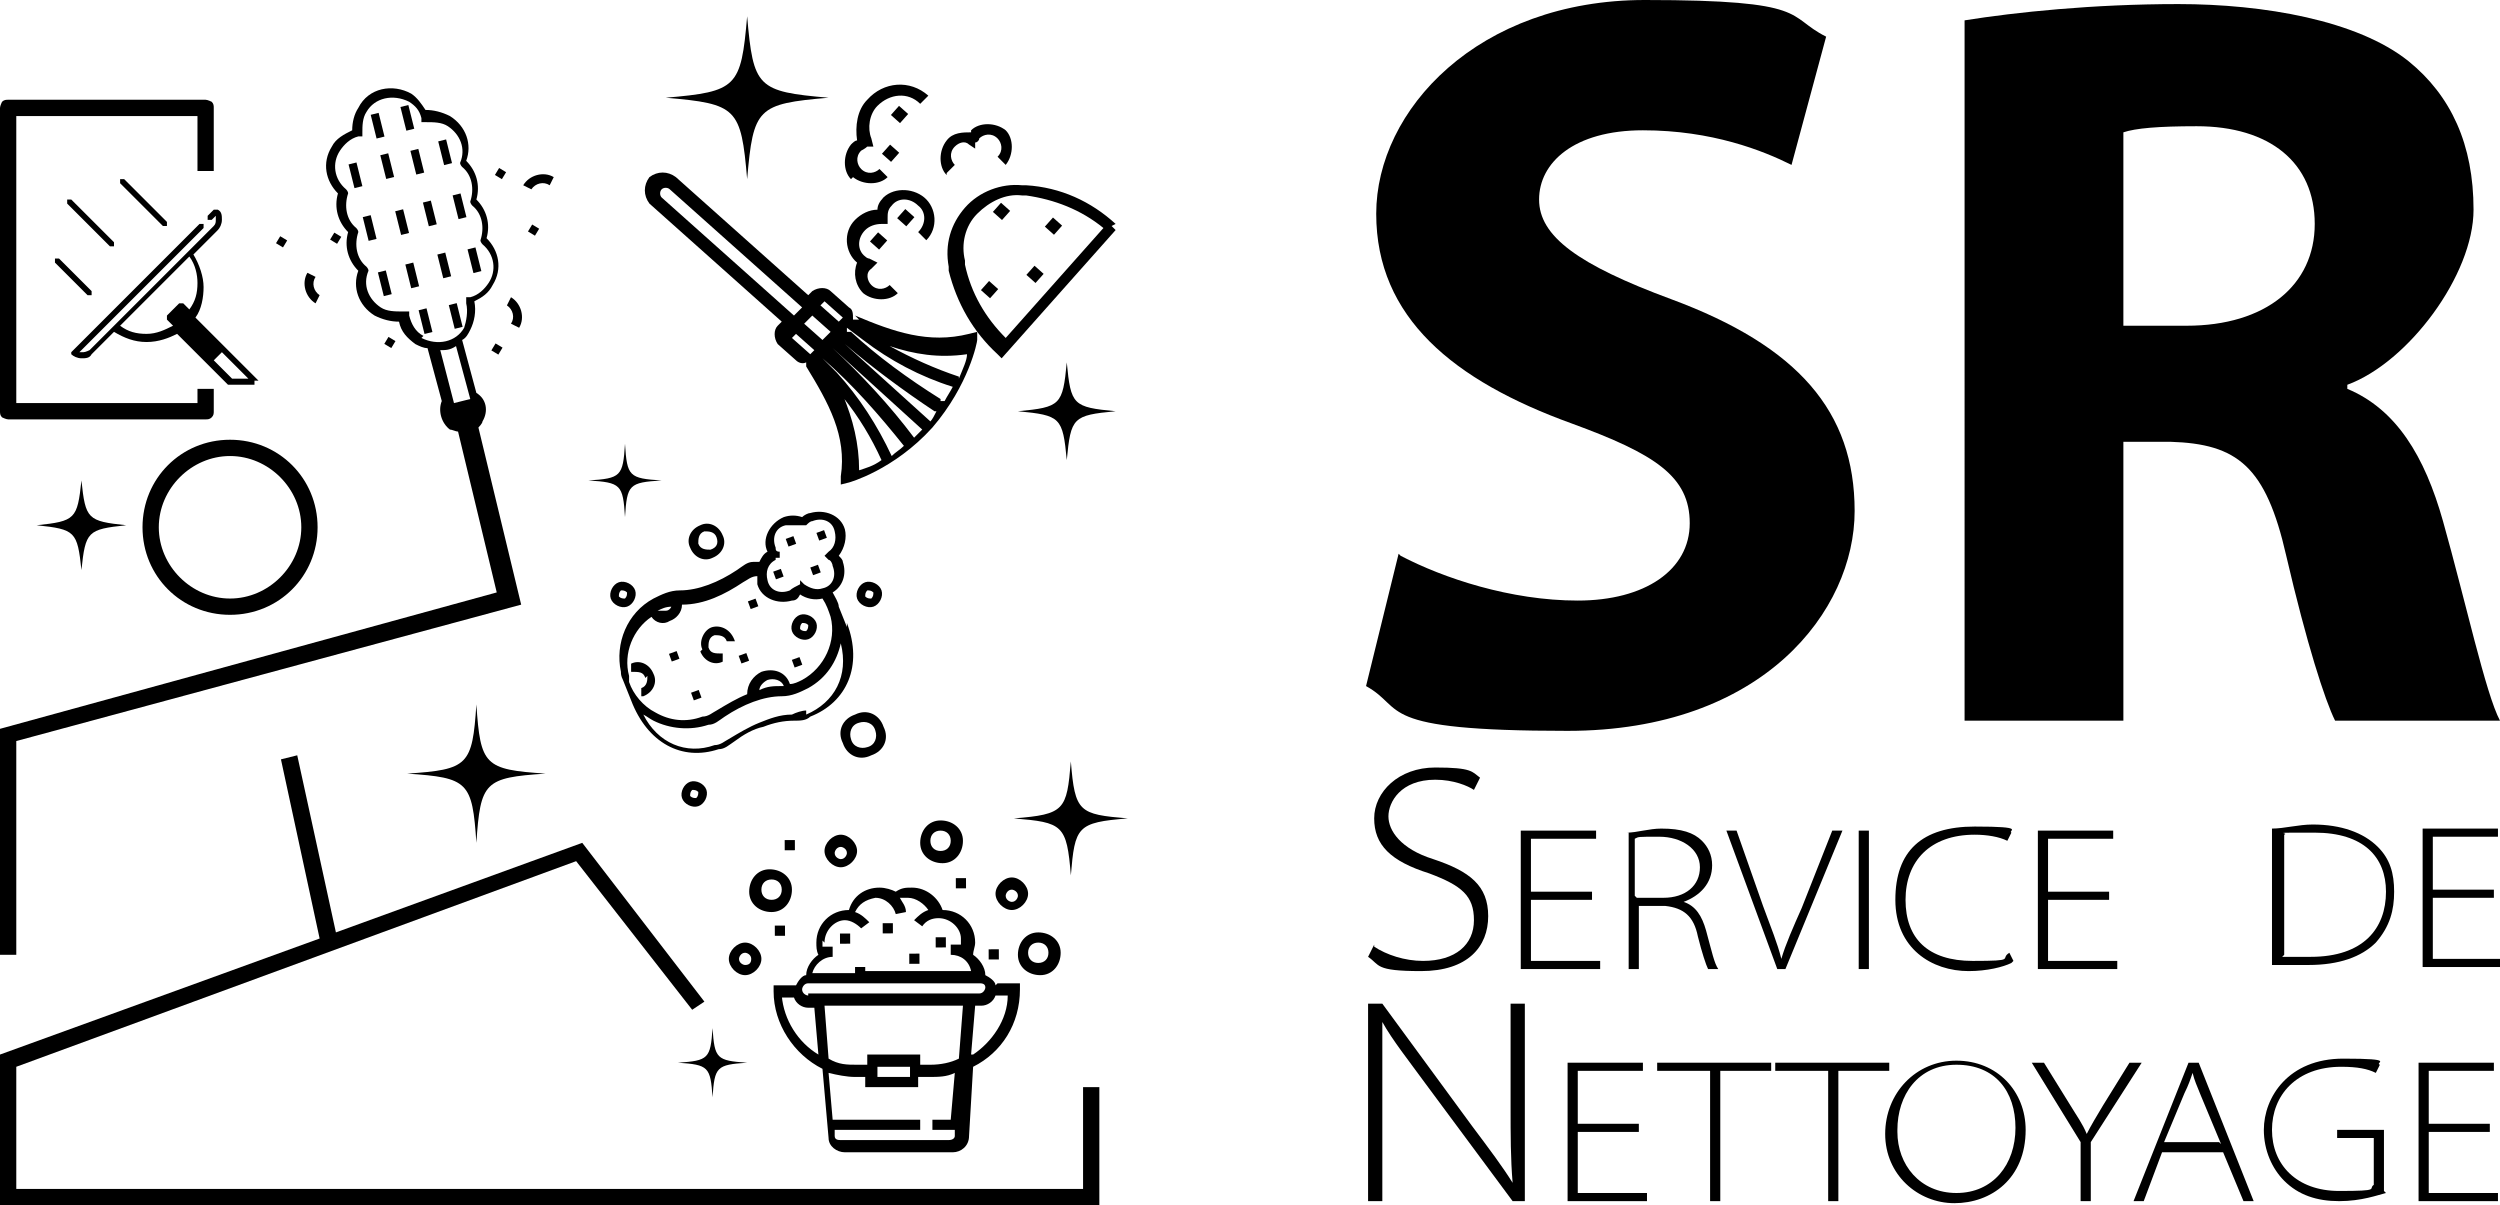 <svg xmlns="http://www.w3.org/2000/svg" id="Ebene_1" viewBox="0 0 122.8 59.2"><g><path d="M68.8,27.3c2.1,1.1,5.4,2.2,8.7,2.2s5.5-1.5,5.5-3.8-1.7-3.4-5.8-4.9c-5.8-2.1-9.6-5.2-9.6-10.3S72.6,0,80.8,0s6.9.8,8.9,1.8l-1.7,6.3c-1.4-.7-3.9-1.7-7.3-1.7s-5.1,1.6-5.1,3.4,1.9,3.2,6.5,4.9c6.2,2.3,9,5.5,9,10.4s-4.5,10.8-14.1,10.8-7.9-1.1-9.9-2.2l1.6-6.5Z"></path><path d="M96.5,1c2.5-.4,6.3-.8,10.5-.8s8.8.8,11.3,2.8c2.1,1.7,3.2,4.1,3.2,7.3s-3.2,7.5-6.2,8.6v.2c2.4,1,3.8,3.3,4.7,6.5,1.1,3.9,2.1,8.5,2.8,9.8h-8.1c-.5-1-1.4-3.8-2.4-8.1-1-4.4-2.4-5.5-5.7-5.6h-2.3v13.7h-7.8V1ZM104.3,16h3.1c3.9,0,6.3-2,6.3-5s-2.2-4.8-5.8-4.8c-1.9,0-3,.1-3.6.3v9.6Z"></path></g><g><g><path d="M67.5,46.5c.6.4,1.5.7,2.4.7,1.6,0,2.5-.8,2.5-2s-.6-1.7-2.2-2.3c-1.9-.6-2.7-1.4-2.7-2.7s1.2-2.5,3-2.5,1.8.2,2.2.5l-.3.6c-.3-.2-1-.5-1.9-.5-1.7,0-2.3,1.1-2.3,1.8s.6,1.6,2.2,2.1c1.8.6,2.7,1.3,2.7,2.8s-1,2.7-3.3,2.7-2-.3-2.6-.7l.3-.6Z"></path><path d="M78.2,44.2h-3v3h3.4v.4h-3.9v-6.8h3.7v.4h-3.2v2.6h3v.4Z"></path><path d="M79.9,40.9c.5,0,1.1-.2,1.7-.2,1,0,1.6.2,2,.6.3.3.5.7.5,1.2,0,.9-.6,1.5-1.4,1.8h0c.6.2.9.7,1.1,1.4.3,1.1.4,1.6.6,1.9h-.5c-.1-.2-.3-.8-.5-1.6-.2-1-.7-1.4-1.6-1.5h-1.3v3.1h-.5v-6.7ZM80.4,44.1h1.3c1.1,0,1.8-.6,1.8-1.5s-.9-1.5-2-1.5-1,0-1.2.1v2.8Z"></path><path d="M87.3,47.6l-2.5-6.8h.5l1.3,3.7c.4,1.1.7,1.8.9,2.6h0c.2-.7.6-1.6,1-2.5l1.5-3.8h.5l-2.8,6.8h-.5Z"></path><path d="M91.8,40.8v6.8h-.5v-6.8h.5Z"></path><path d="M98.8,47.3c-.4.2-1.2.4-2.1.4-1.8,0-3.6-1.1-3.6-3.5s1.3-3.6,3.9-3.6,1.6.2,1.8.3l-.2.4c-.4-.2-1-.3-1.6-.3-2.2,0-3.4,1.3-3.4,3.2s1.1,3,3.3,3,1.3-.1,1.8-.4l.2.4Z"></path><path d="M103.6,44.2h-3v3h3.4v.4h-3.9v-6.8h3.7v.4h-3.2v2.6h3v.4Z"></path></g><g><path d="M111.6,40.7c.6,0,1.3-.2,2-.2,1.4,0,2.5.4,3.2,1.1.6.6.8,1.3.8,2.2s-.2,1.7-.9,2.5c-.7.7-1.8,1.1-3.3,1.1s-1.2,0-1.8,0v-6.7ZM112.1,47c.3,0,.8,0,1.4,0,2.6,0,3.7-1.4,3.7-3.2,0-1.7-1.1-2.9-3.5-2.9s-1.2,0-1.5.1v5.9Z"></path><path d="M122.5,44.1h-3v3h3.4v.4h-3.9v-6.8h3.7v.4h-3.2v2.6h3v.4Z"></path></g><g><path d="M67.2,59v-9.7h.7l4.4,6c.9,1.2,1.5,2,2,2.8h0c-.1-1.2-.1-2.3-.1-3.8v-5h.7v9.7h-.6l-4.3-5.8c-.8-1.1-1.6-2.1-2.1-3h0c0,1.1,0,2.2,0,3.6v5.2h-.7Z"></path><path d="M80.5,55.6h-3v3h3.4v.4h-3.9v-6.8h3.7v.4h-3.2v2.6h3v.4Z"></path><path d="M83.9,52.6h-2.5v-.4h5.6v.4h-2.5v6.4h-.5v-6.4Z"></path><path d="M89.7,52.6h-2.5v-.4h5.6v.4h-2.5v6.4h-.5v-6.4Z"></path><path d="M99.5,55.5c0,2.4-1.7,3.6-3.5,3.6s-3.4-1.4-3.4-3.4,1.5-3.6,3.5-3.6,3.4,1.5,3.4,3.4ZM93.2,55.6c0,1.6,1.1,3,2.9,3s2.9-1.4,2.9-3.2-1-3.1-2.9-3.1-2.9,1.5-2.9,3.2Z"></path><path d="M102.2,59v-2.9l-2.4-3.9h.6l1.3,2.1c.3.5.6.9.8,1.4h0c.2-.4.5-.9.8-1.4l1.3-2.1h.6l-2.5,3.9v2.9h-.5Z"></path><path d="M106.2,56.6l-.9,2.4h-.5l2.7-6.8h.5l2.7,6.8h-.5l-1-2.4h-3ZM109.1,56.2l-1-2.4c-.2-.5-.3-.7-.4-1.1h0c-.1.3-.2.6-.4,1l-1,2.4h2.7Z"></path><path d="M117.2,58.6c-.4.1-1.2.4-2.3.4s-2-.3-2.7-1c-.6-.6-1-1.5-1-2.5,0-1.6,1.2-3.5,3.9-3.5s1.5.2,1.8.3l-.2.4c-.4-.2-.9-.3-1.7-.3-2.2,0-3.4,1.4-3.4,3.1s1.2,3,3.3,3,1.4-.1,1.7-.3v-2.3h-1.8v-.4h2.3v3Z"></path><path d="M122.3,55.6h-3v3h3.4v.4h-3.9v-6.8h3.7v.4h-3.2v2.6h3v.4Z"></path></g></g><g><path d="M10.5,19.1h-.8s0,0,0,0v.7H.8V5.7h8.9v2.7s0,0,0,0h.8s0,0,0,0v-3.1c0-.1,0-.2-.1-.3,0,0-.2-.1-.3-.1H.4c-.1,0-.2,0-.3.1,0,0-.1.2-.1.3v14.9c0,.1,0,.2.1.3,0,0,.2.1.3.1h9.7c.1,0,.2,0,.3-.1s.1-.2.1-.3v-1.1s0,0,0,0Z"></path><path d="M12.7,18.7h0s0,0,0,0l-1.6-1.6s0,0,0,0l-1.5-1.5c.3-.4.4-1,.4-1.5s-.2-1.1-.5-1.6l1.2-1.2c.1-.1.2-.3.2-.5s0-.4-.2-.5c0,0-.2,0-.2,0l-.3.3c0,0,0,.2,0,.2,0,0,.2,0,.2,0l.2-.2s0,0,0,.2c0,.1,0,.2-.1.3l-1.3,1.3s0,0,0,0l-1,1s0,0,0,0l-.3.3s0,0,0,0l-2.3,2.3-1.2,1.2c0,0-.2.1-.3.1s-.1,0-.2,0l6.1-6.1s0,0,0-.1,0,0,0-.1c0,0-.2,0-.2,0l-6.3,6.3h0s0,0,0,0h0,0s0,0,0,0c0,0,0,0,0,0,0,0,0,0,0,0,0,0,0,0,0,0s0,0,0,.1h0s0,0,0,0h0s0,0,0,0c.1.1.3.2.5.2h0,0c.2,0,.4,0,.5-.2l1.1-1.1c.5.3,1,.5,1.6.5s1.1-.2,1.5-.4l1.4,1.4s0,0,0,0l1.1,1.1s0,0,.1,0h1.2s0,0,0,0h0s0,0,0,0c0,0,0,0,0,0h0c0,0,0-.1,0-.2ZM3.5,17.1h0s0,0,0,0c0,0,0,0,0,0ZM3.5,17.1s0,0,0,0h0s0,0,0,0ZM7.2,16.4c-.5,0-.9-.1-1.3-.4l3.4-3.4c.3.4.4.9.4,1.3,0,.5-.1.9-.4,1.3l-.3-.3c0,0-.2,0-.2,0l-.6.6s0,0,0,.1,0,0,0,.1l.3.3c-.4.2-.8.4-1.3.4ZM11.4,18.6l-.9-.9.4-.4,1.3,1.3h-.8Z"></path><path d="M5.9,8.8s0,0,0,.1,0,0,0,.1l2.1,2.1s0,0,.1,0,0,0,.1,0c0,0,0-.2,0-.2l-2.1-2.1c0,0-.2,0-.2,0Z"></path><path d="M5.5,12.1s0,0,.1,0c0,0,0-.2,0-.2l-2.1-2.1c0,0-.2,0-.2,0,0,0,0,0,0,.1s0,0,0,.1l2.1,2.1s0,0,.1,0Z"></path><path d="M2.7,12.7s0,0,0,.1,0,0,0,.1l1.6,1.6s0,0,.1,0,0,0,.1,0c0,0,0-.2,0-.2l-1.6-1.6c0,0-.2,0-.2,0Z"></path></g><g><polygon points="53.2 53.4 53.2 58.4 .8 58.4 .8 52.4 28.3 42.3 34 49.6 34.6 49.2 28.6 41.4 16.5 45.8 14.6 37.1 13.8 37.3 15.7 46.1 0 51.8 0 59.2 54 59.2 54 53.4 53.2 53.4"></polygon><path d="M.8,36.4l24.8-6.7-2.1-8.7c0,0,.2-.2.2-.3.3-.5.2-1.1-.3-1.4l-.7-2.6c.2-.1.3-.3.4-.5.2-.4.3-.9.2-1.4.4-.2.7-.4.9-.8.5-.8.3-1.7-.3-2.3.2-.7,0-1.4-.5-1.9.2-.7,0-1.4-.5-1.9.3-.8,0-1.7-.8-2.2-.4-.2-.8-.3-1.2-.3-.2-.3-.4-.6-.7-.8-.9-.5-2.1-.3-2.6.7-.2.3-.3.7-.3,1.1-.4.2-.8.4-1,.8-.5.8-.3,1.7.3,2.3-.2.7,0,1.4.5,1.9-.2.7,0,1.4.5,1.9-.3.8,0,1.7.8,2.2.4.2.8.3,1.2.3.1.5.4.8.8,1.1h0c.2.1.4.2.6.2l.7,2.6c-.2.5,0,1.1.4,1.4h0c.1,0,.3.1.4.1l1.9,7.9L0,35.8v11.1h.8v-10.5ZM20.8,16.5c-.4-.2-.6-.6-.7-1v-.2s-.3,0-.3,0c-.4,0-.8,0-1.1-.2-.6-.4-.9-1.1-.6-1.8h0c0-.1-.1-.2-.1-.2-.5-.4-.6-1.1-.4-1.7h0c0-.1-.1-.2-.1-.2-.5-.4-.6-1.1-.4-1.7h0c0-.1-.1-.2-.1-.2-.6-.5-.7-1.3-.3-1.9.2-.3.5-.6.9-.7h.2s0-.2,0-.2c0-.3,0-.7.2-1,.4-.7,1.3-.9,2.1-.5.3.2.5.4.6.8v.2c0,0,.2,0,.2,0,.4,0,.8,0,1.1.2.6.4.9,1.1.6,1.8h0c0,.1.1.2.1.2.5.4.6,1.1.4,1.7h0c0,.1.1.2.1.2.5.4.6,1.1.4,1.7h0c0,.1.1.2.1.2.6.5.7,1.3.3,1.9-.2.3-.5.6-.9.7h-.2c0,0,0,.3,0,.3.1.4,0,.9-.1,1.2-.4.7-1.3.9-2.1.5ZM21.6,17.2c.3,0,.5,0,.8-.2l.7,2.6-.8.2-.7-2.7Z"></path><path d="M11.3,30.2c2.4,0,4.3-1.9,4.3-4.3s-1.9-4.3-4.3-4.3-4.3,1.9-4.3,4.3,1.9,4.3,4.3,4.3ZM11.3,22.4c1.9,0,3.5,1.6,3.5,3.5s-1.6,3.5-3.5,3.5-3.5-1.6-3.5-3.5,1.6-3.5,3.5-3.5Z"></path><rect x="21.7" y="6.9" width=".4" height="1.2" transform="translate(-1.2 5.5) rotate(-14)"></rect><rect x="20.3" y="7.3" width=".4" height="1.2" transform="translate(-1.3 5.2) rotate(-13.9)"></rect><rect x="18.8" y="7.6" width=".4" height="1.2" transform="translate(-1.4 4.8) rotate(-14)"></rect><rect x="17.3" y="8" width=".4" height="1.2" transform="translate(-1.6 4.5) rotate(-14)"></rect><rect x="22.4" y="9.5" width=".4" height="1.2" transform="translate(-1.8 5.8) rotate(-14)"></rect><rect x="20.9" y="9.9" width=".4" height="1.2" transform="translate(-1.9 5.4) rotate(-14)"></rect><rect x="19.5" y="10.3" width=".4" height="1.2" transform="translate(-2 5.1) rotate(-14)"></rect><rect x="18" y="10.6" width=".4" height="1.2" transform="translate(-2.2 4.7) rotate(-13.9)"></rect><rect x="23.1" y="12.2" width=".4" height="1.2" transform="translate(-2.4 6) rotate(-14)"></rect><rect x="21.6" y="12.5" width=".4" height="1.2" transform="translate(-2.5 5.6) rotate(-14)"></rect><rect x="20.1" y="12.9" width=".4" height="1.2" transform="translate(-2.7 5.3) rotate(-13.9)"></rect><rect x="18.7" y="13.3" width=".4" height="1.2" transform="translate(-2.8 5) rotate(-14)"></rect><rect x="22.2" y="14.9" width=".4" height="1.2" transform="translate(-3.1 5.9) rotate(-14)"></rect><rect x="20.7" y="15.2" width=".4" height="1.2" transform="translate(-3.2 5.5) rotate(-14)"></rect><rect x="19.8" y="5.2" width=".4" height="1.2" transform="translate(-.8 5) rotate(-14)"></rect><rect x="18.3" y="5.6" width=".4" height="1.2" transform="translate(-.9 4.6) rotate(-13.9)"></rect><polygon points="20 15.3 20 15.3 20 15.3 20 15.3"></polygon><rect x="24.4" y="8.3" width=".4" height=".4" transform="translate(4.6 25.2) rotate(-58.9)"></rect><rect x="26" y="11.1" width=".4" height=".4" transform="translate(3 27.9) rotate(-58.9)"></rect><rect x="18.9" y="16.6" width=".4" height=".4" transform="translate(-5.1 24.5) rotate(-58.9)"></rect><rect x="24.2" y="17" width=".4" height=".4" transform="translate(-2.9 29.2) rotate(-59)"></rect><rect x="13.6" y="11.6" width=".4" height=".4" transform="translate(-3.4 17.6) rotate(-58.9)"></rect><rect x="16.2" y="11.5" width=".4" height=".4" transform="translate(-2 19.7) rotate(-58.9)"></rect><path d="M15.5,14.9l.2-.4c-.3-.2-.4-.6-.2-.9l-.4-.2c-.3.5-.1,1.2.4,1.5Z"></path><polygon points="15.5 14.9 15.5 14.9 15.5 14.9 15.5 14.9"></polygon><path d="M25.1,15.9l.4.2h0c.3-.5.1-1.2-.4-1.5l-.2.4c.3.2.4.6.2.9Z"></path><path d="M26.1,9.3c.2-.3.6-.4.9-.2l.2-.4c-.5-.3-1.2-.1-1.5.4l.4.2h0Z"></path></g><g><path d="M42.2,15.7h-.3c0-.3,0-.5-.2-.6l-.9-.8c-.2-.2-.6-.2-.9,0l-.2.2-6.5-5.8c-.4-.3-.9-.3-1.3,0-.3.4-.3.9,0,1.3l6.5,5.8-.2.2c-.2.2-.2.6,0,.9l.9.8c.1.1.3.2.5.1v.2c1.1,1.8,2,3.4,1.7,5.4v.4c0,0,.4-.1.4-.1,0,0,2.2-.6,4.1-2.7h0c1.8-2.1,2.2-4.2,2.2-4.3v-.4c0,0-.4.1-.4.1-2,.5-3.7-.1-5.6-.9ZM46.2,19.6c-1.6-1-3.1-2.1-4.4-3.3h-.2c0-.1,0-.2,0-.2l.8.6c1.3,1,2.8,1.8,4.4,2.3-.1.2-.3.5-.4.7h-.2ZM43.8,22.4c-.7-1.5-1.6-2.9-2.7-4.1l-.7-.7h0c1.5,1.3,2.8,2.8,4,4.3-.2.2-.4.3-.6.5ZM39.9,15.5l.9.8-.4.4-.9-.8.4-.4ZM40.5,14.8l.9.8-.2.2-.9-.8.2-.2ZM32.5,9.7c-.1-.1-.1-.3,0-.4.1-.1.3-.1.4,0l6.5,5.8-.4.4-6.5-5.8ZM38.9,16.6l.2-.2.9.8-.2.2-.9-.8ZM41.4,19.5c.8,1,1.4,2,1.9,3.1-.4.3-.8.4-1.1.5,0-1.3-.3-2.5-.8-3.7ZM44.9,21.5c-1.2-1.6-2.6-3.1-4-4.4l4.4,4c-.1.1-.3.3-.4.4ZM45.7,20.7l-4.2-3.8c1.4,1.2,2.9,2.3,4.4,3.3h.1c-.1.2-.2.4-.3.5ZM47.1,18.5c-1.2-.4-2.3-.9-3.4-1.5,1.2.4,2.4.6,3.8.4,0,.3-.2.7-.4,1.2Z"></path><path d="M54.8,11c-1.2-1.1-2.7-1.8-4.4-1.9h-.2c-1-.1-2.1.3-2.8,1.1-.7.8-1,1.8-.8,2.9v.2c.4,1.6,1.2,3,2.4,4.1l.2.2,5.6-6.3h0s0,0,0,0l-.2-.2ZM49.4,16.6h0s0,0,0,0c-1-1-1.7-2.2-2-3.6v-.2c-.2-.8,0-1.7.6-2.3s1.4-1,2.2-.9h.2c1.4.2,2.7.7,3.8,1.6l-4.8,5.4Z"></path><rect x="48.9" y="10.1" width=".6" height=".6" transform="translate(8.7 40.2) rotate(-48.3)"></rect><rect x="48.3" y="14" width=".6" height=".6" transform="translate(5.6 41) rotate(-48.3)"></rect><rect x="51.5" y="10.8" width=".6" height=".6" transform="translate(9 42.4) rotate(-48.3)"></rect><rect x="50.6" y="13.2" width=".6" height=".6" transform="translate(6.9 42.5) rotate(-48.3)"></rect><path d="M41.9,8.7c.5.4,1.3.4,1.7,0h0l-.4-.4c-.2.2-.6.3-.9,0-.2-.2-.3-.6,0-.9,0,0,.2-.1.3-.2h.3c0,0-.1-.4-.1-.4-.2-.5-.1-1.2.3-1.6.6-.6,1.5-.7,2.1-.1l.4-.4c-.9-.8-2.2-.7-3,.2-.5.5-.6,1.3-.5,2-.1,0-.2.1-.3.2-.4.5-.4,1.3,0,1.7Z"></path><rect x="43.9" y="5.3" width=".6" height=".6" transform="translate(10.6 34.9) rotate(-48.3)"></rect><rect x="43.4" y="7.3" width=".6" height=".6" transform="translate(9 35.1) rotate(-48.3)"></rect><path d="M43.4,9.7c-.2.2-.3.4-.3.6-.4,0-.8.2-1.1.5-.6.6-.5,1.6.1,2.1h0c-.2.5-.1,1.1.3,1.5.5.4,1.3.4,1.7,0l-.4-.4c-.2.2-.6.3-.9,0-.2-.2-.3-.6,0-.8l.3-.3-.4-.2c0,0-.1,0-.2-.1-.4-.3-.4-.9,0-1.3.2-.2.5-.3.8-.3h.3c0,0,0-.3,0-.3,0-.2,0-.4.2-.6.3-.4.9-.4,1.3,0,.4.3.4.9,0,1.3l.4.4c.6-.6.5-1.6-.1-2.1s-1.6-.5-2.1.1Z"></path><polygon points="44.1 14.4 44.1 14.4 44.1 14.4 44.1 14.4 44.1 14.4"></polygon><rect x="44.2" y="10.4" width=".6" height=".6" transform="translate(6.9 36.8) rotate(-48.3)"></rect><rect x="42.8" y="11.6" width=".6" height=".6" transform="translate(5.6 36.1) rotate(-48.3)"></rect><path d="M46.5,8.5l.4-.4c-.2-.2-.3-.6,0-.9.2-.2.5-.3.7-.1l.3.2v-.3c.1,0,.2-.1.2-.2.2-.2.6-.3.9,0,.2.2.3.6,0,.9l.4.4h0s0,0,0,0c.4-.5.4-1.3,0-1.7-.5-.4-1.3-.4-1.7,0,0,0,0,0,0,.1-.4,0-.9,0-1.2.4-.4.5-.4,1.3,0,1.7Z"></path></g><g><path d="M48.9,48.4c0-.2-.3-.4-.5-.5,0-.4-.3-.8-.6-1,0-.2.1-.4.1-.6,0-.9-.7-1.6-1.6-1.6,0,0,0,0,0,0-.2-.6-.8-1.1-1.5-1.1-.3,0-.5,0-.8.2-.2-.1-.5-.2-.8-.2-.7,0-1.3.4-1.5,1.1,0,0,0,0,0,0-.9,0-1.6.7-1.6,1.6,0,.2,0,.4.1.6-.3.2-.6.6-.6,1-.2,0-.4.3-.5.5h-1.1s0,.3,0,.3c0,1.6,1,3.1,2.4,3.8l.3,3.4c0,.4.4.7.8.7h5.3c.4,0,.8-.3.8-.8l.2-3.4c1.4-.7,2.3-2.1,2.3-3.8v-.3s-1.1,0-1.1,0ZM45.2,51.8h-2.6s0,.5,0,.5h-.5c-.5,0-.9,0-1.4-.3l-.2-2.6h6.8s-.2,2.6-.2,2.6c-.4.2-.9.3-1.4.3h-.5s0-.5,0-.5ZM44.7,52.9h-1.6s0-.5,0-.5h1.6s0,.5,0,.5ZM39.7,48.9c-.1,0-.3-.1-.3-.3,0-.1.1-.3.3-.3h8.4c.1,0,.3,0,.3.2,0,.1-.1.3-.3.3h-8.4ZM40.5,46.3c0-.6.5-1.1,1-1.1.3,0,.6.2.8.4l.4-.3c-.2-.2-.4-.4-.7-.5.2-.4.5-.6,1-.7.5,0,.9.4,1,.8h0s.5-.1.5-.1c0-.3-.2-.5-.3-.7.1,0,.2,0,.4,0,.4,0,.8.3,1,.6-.3.1-.5.3-.7.5l.4.3c.2-.3.5-.4.8-.4.6,0,1.1.5,1.1,1,0,.1,0,.2,0,.3-.1,0-.3,0-.5,0v.5c.5,0,.9.3,1,.8h-5.2s0-.2,0-.2h-.5s0,.3,0,.3h-2.1c.1-.4.5-.8,1-.8v-.5c-.2,0-.3,0-.5,0,0-.1,0-.2,0-.3ZM38.4,49h.6c.1.3.4.5.7.5h.3s.2,2.3.2,2.3c-1-.6-1.7-1.7-1.8-2.9ZM46.9,55h-1.1s0,.5,0,.5h1.1s0,.3,0,.3c0,.1-.1.2-.3.2h-5.3c-.1,0-.3,0-.3-.2v-.3s4.2,0,4.2,0v-.5s-4.3,0-4.3,0l-.2-2.3c.4.1.9.2,1.3.2h.5s0,.5,0,.5h2.6s0-.5,0-.5h.5s0,0,0,0c.5,0,.9,0,1.3-.2l-.2,2.3ZM47.7,51.8l.2-2.4h.3c.3,0,.6-.2.7-.5h.6c0,1.2-.8,2.3-1.7,2.9Z"></path><rect x="46" y="46" width=".5" height=".5" transform="translate(-.2 .2) rotate(-.2)"></rect><rect x="41.3" y="45.8" width=".5" height=".5" transform="translate(-.2 .2) rotate(-.2)"></rect><rect x="43.4" y="45.3" width=".5" height=".5" transform="translate(-.2 .2) rotate(-.2)"></rect><rect x="44.7" y="46.8" width=".5" height=".5" transform="translate(-.2 .2) rotate(-.2)"></rect><path d="M46.3,42.4c.6,0,1-.5,1-1.1,0-.6-.5-1-1.1-1-.6,0-1,.5-1,1.1,0,.6.5,1,1.1,1ZM46.2,40.8c.3,0,.5.2.5.5,0,.3-.2.5-.5.5-.3,0-.5-.2-.5-.5,0-.3.2-.5.5-.5Z"></path><path d="M38.9,43.7c0-.6-.5-1-1.1-1s-1,.5-1,1.1c0,.6.5,1,1.1,1,.6,0,1-.5,1-1.1ZM37.9,44.2c-.3,0-.5-.2-.5-.5,0-.3.2-.5.5-.5.3,0,.5.2.5.5,0,.3-.2.5-.5.5Z"></path><path d="M51,45.8c-.6,0-1,.5-1,1.1,0,.6.5,1,1.1,1,.6,0,1-.5,1-1.1,0-.6-.5-1-1.1-1ZM51,47.3c-.3,0-.5-.2-.5-.5,0-.3.2-.5.5-.5.3,0,.5.2.5.5,0,.3-.2.5-.5.5Z"></path><path d="M49.7,44.7c.4,0,.8-.4.8-.8s-.4-.8-.8-.8c-.4,0-.8.4-.8.8,0,.4.4.8.8.8ZM49.7,43.7c.1,0,.3.1.3.3,0,.1-.1.3-.3.3-.1,0-.3-.1-.3-.3,0-.1.1-.3.3-.3Z"></path><path d="M36.6,46.3c-.4,0-.8.4-.8.8s.4.8.8.8c.4,0,.8-.4.8-.8s-.4-.8-.8-.8ZM36.6,47.4c-.1,0-.3-.1-.3-.3,0-.1.1-.3.3-.3.1,0,.3.1.3.3s-.1.3-.3.3Z"></path><path d="M41.3,42.6c.4,0,.8-.4.8-.8s-.4-.8-.8-.8-.8.4-.8.8.4.8.8.8ZM41.3,41.6c.1,0,.3.1.3.3,0,.1-.1.3-.3.3-.1,0-.3-.1-.3-.3,0-.1.1-.3.3-.3Z"></path><rect x="47" y="43.1" width=".5" height=".5" transform="translate(-.2 .2) rotate(-.2)"></rect><rect x="38.6" y="41.3" width=".5" height=".5" transform="translate(-.2 .1) rotate(-.2)"></rect><rect x="38.1" y="45.5" width=".5" height=".5" transform="translate(-.2 .1) rotate(-.2)"></rect><rect x="48.6" y="46.6" width=".5" height=".5" transform="translate(-.2 .2) rotate(-.2)"></rect></g><g><path d="M41.6,30.8l-.4-1c0-.2-.2-.5-.3-.7.5-.3.7-.9.5-1.5,0-.1-.1-.2-.2-.3.3-.4.4-.9.3-1.3-.2-.7-1-1-1.7-.8-.1,0-.3.1-.4.2-.3-.1-.6-.1-.9,0-.7.3-1.1,1.1-.8,1.7-.2.1-.3.3-.4.5-.1,0-.2,0-.3,0-.3,0-.5.2-.8.4-.9.6-1.9,1-2.8,1-.5,0-.9.2-1.3.4-1.3.7-1.9,2.2-1.6,3.6,0,.1,0,.2.1.4h0s0,0,0,0c0,0,0,0,0,0h0s0,0,0,0l.4,1h0c.8,2.1,2.5,3,4.3,2.4.3,0,.5-.2.8-.4.4-.3.9-.6,1.4-.7.5-.2,1-.3,1.5-.3.3,0,.6,0,.8-.2,1.8-.7,2.6-2.5,1.8-4.6ZM38.1,27.4h.2c0-.1,0-.1,0-.1v-.2c-.2,0-.2-.1-.2-.2-.2-.5,0-1,.5-1.1.2,0,.5,0,.7,0h.2c0,0,.1,0,.1,0,.1-.1.2-.2.3-.2.5-.2,1,0,1.1.5.1.4,0,.8-.3,1l-.2.2.2.2c.1,0,.2.2.2.3.2.5,0,1-.5,1.1-.3.1-.6,0-.9-.2l-.2-.2v.2c-.2.1-.4.2-.5.3-.5.2-1,0-1.1-.5-.1-.4,0-.8.4-1ZM33,29.7c0,.1-.1.3-.3.3-.1,0-.3,0-.4,0,.2-.1.4-.2.7-.2ZM30.9,33.2c-.3-1.1.2-2.3,1.1-2.9.2.3.6.4.9.2.3-.1.6-.4.6-.8,1.1,0,2.1-.5,3-1.1.2-.1.4-.3.7-.3,0,0,0,0,0,0,0,.1,0,.3,0,.4h0c.2.7,1,1,1.7.8.2,0,.3-.1.4-.3.3.2.7.3,1.1.2.2.3.3.6.4.9.3,1.2-.3,2.5-1.4,3.1-.2.1-.4.2-.6.2-.2-.6-.8-.8-1.4-.6-.4.2-.7.6-.7,1.1-.5.2-1,.5-1.5.8-.2.1-.4.3-.7.3-.8.3-1.6.2-2.3-.2-.6-.3-1.1-.9-1.3-1.5h0s0,0,0,0c0,0,0-.2,0-.3ZM38.5,33.7s0,0-.1,0c-.4,0-.7,0-1.1.2,0-.2.2-.4.4-.5.3-.1.7,0,.8.3ZM39.6,34.9c-.2,0-.5.1-.7.2-.6,0-1.1.2-1.6.4-.5.2-1,.5-1.5.8-.2.1-.4.3-.7.3-1.4.5-2.8-.1-3.5-1.5.2.1.3.2.5.3.8.4,1.8.5,2.7.2.3,0,.5-.2.8-.4.9-.6,1.9-1,2.8-1,.5,0,.9-.2,1.3-.4.9-.5,1.4-1.3,1.6-2.2.4,1.6-.3,2.9-1.7,3.5Z"></path><polygon points="38.3 27.3 38.3 27.3 38.3 27.3 38.3 27.3"></polygon><path d="M42.9,29.8c.3-.1.5-.5.4-.8s-.5-.5-.8-.4c-.3.1-.5.5-.4.8.1.3.5.5.8.4ZM42.6,29c.1,0,.2,0,.3.1,0,.1,0,.2-.1.3-.1,0-.2,0-.3-.1,0-.1,0-.2.1-.3Z"></path><path d="M43.4,35.7c-.2-.6-.8-.9-1.4-.6-.6.2-.9.8-.6,1.4.2.6.8.9,1.4.6.6-.2.9-.8.6-1.4ZM42.6,36.7c-.3.1-.7,0-.8-.4-.1-.3,0-.7.4-.8.3-.1.7,0,.8.4.1.3,0,.7-.4.8Z"></path><path d="M35,27.4c.5-.2.7-.7.5-1.1-.2-.5-.7-.7-1.1-.5-.5.2-.7.7-.5,1.1.2.5.7.7,1.1.5ZM34.6,26.1c.2,0,.5,0,.6.3s0,.5-.3.6c-.2,0-.5,0-.6-.3,0-.2,0-.5.3-.6Z"></path><rect x="40.2" y="26.1" width=".4" height=".4" transform="translate(-6.6 15.4) rotate(-20)"></rect><rect x="38.1" y="28" width=".4" height=".4" transform="translate(-7.4 14.8) rotate(-20)"></rect><rect x="39.9" y="27.8" width=".4" height=".4" transform="translate(-7.2 15.4) rotate(-20)"></rect><rect x="38.7" y="26.4" width=".4" height=".4" transform="translate(-6.8 14.9) rotate(-20)"></rect><path d="M33.9,38.4c-.3.1-.5.5-.4.8s.5.5.8.4c.3-.1.5-.5.4-.8-.1-.3-.5-.5-.8-.4ZM34.2,39.2c-.1,0-.2,0-.3-.1,0-.1,0-.2.1-.3.1,0,.2,0,.3.1,0,.1,0,.2-.1.3Z"></path><path d="M30.8,29.8c.3-.1.5-.5.4-.8s-.5-.5-.8-.4c-.3.1-.5.5-.4.8.1.3.5.5.8.4ZM30.4,29.3c0-.1,0-.2.1-.3.1,0,.2,0,.3.1,0,.1,0,.2-.1.3-.1,0-.2,0-.3-.1Z"></path><path d="M34.4,32c.2.5.7.7,1.1.5v-.4c-.4,0-.6,0-.7-.3,0-.2,0-.5.3-.6.2,0,.5,0,.6.3h.4c-.2-.6-.7-.8-1.1-.7s-.7.7-.5,1.1h0Z"></path><path d="M31.8,33.2c0,.2,0,.5-.3.6v.4q.1,0,.1,0c.5-.2.7-.7.5-1.1-.2-.5-.7-.7-1.1-.5v.4c.4,0,.6,0,.7.3Z"></path><path d="M39.7,31.4c.3-.1.5-.5.4-.8s-.5-.5-.8-.4c-.3.1-.5.5-.4.8.1.3.5.5.8.4ZM39.4,30.6c.1,0,.2,0,.3.1,0,.1,0,.2-.1.3-.1,0-.2,0-.3-.1,0-.1,0-.2.1-.3Z"></path><rect x="36.4" y="32.1" width=".4" height=".4" transform="translate(-8.9 14.5) rotate(-20)"></rect><rect x="36.8" y="29.4" width=".4" height=".4" transform="translate(-7.9 14.5) rotate(-20)"></rect><rect x="34" y="33.9" width=".4" height=".4" transform="translate(-9.6 13.8) rotate(-20)"></rect><rect x="32.9" y="32" width=".4" height=".4" transform="translate(-9 13.3) rotate(-20)"></rect><rect x="39" y="32.3" width=".4" height=".4" transform="translate(-8.8 15.4) rotate(-20)"></rect></g><path d="M54.8,20.2c-2.1.2-2.2.3-2.4,2.4-.2-2.1-.3-2.2-2.4-2.4,2.1-.2,2.2-.3,2.4-2.4.2,2.1.3,2.2,2.4,2.4Z"></path><path d="M40.7,4.8c-3.5.3-3.7.5-4,4-.3-3.5-.5-3.7-4-4,3.5-.3,3.7-.5,4-4,.3,3.5.5,3.7,4,4Z"></path><path d="M55.4,40.2c-2.5.2-2.6.4-2.8,2.8-.2-2.5-.4-2.6-2.8-2.8,2.5-.2,2.6-.4,2.8-2.8.2,2.5.4,2.6,2.8,2.8Z"></path><path d="M36.7,52.2c-1.5.1-1.6.2-1.7,1.7-.1-1.5-.2-1.6-1.7-1.7,1.5-.1,1.6-.2,1.7-1.7.1,1.5.2,1.6,1.7,1.7Z"></path><path d="M32.5,23.6c-1.6.1-1.7.2-1.8,1.8-.1-1.6-.2-1.7-1.8-1.8,1.6-.1,1.7-.2,1.8-1.8.1,1.6.2,1.7,1.8,1.8Z"></path><path d="M6.2,25.8c-1.9.2-2,.3-2.2,2.2-.2-1.9-.3-2-2.2-2.2,1.9-.2,2-.3,2.2-2.2.2,1.9.3,2,2.2,2.2Z"></path><path d="M26.8,38c-3,.2-3.2.4-3.4,3.4-.2-3-.4-3.2-3.4-3.4,3-.2,3.2-.4,3.4-3.4.2,3,.4,3.2,3.4,3.4Z"></path></svg>